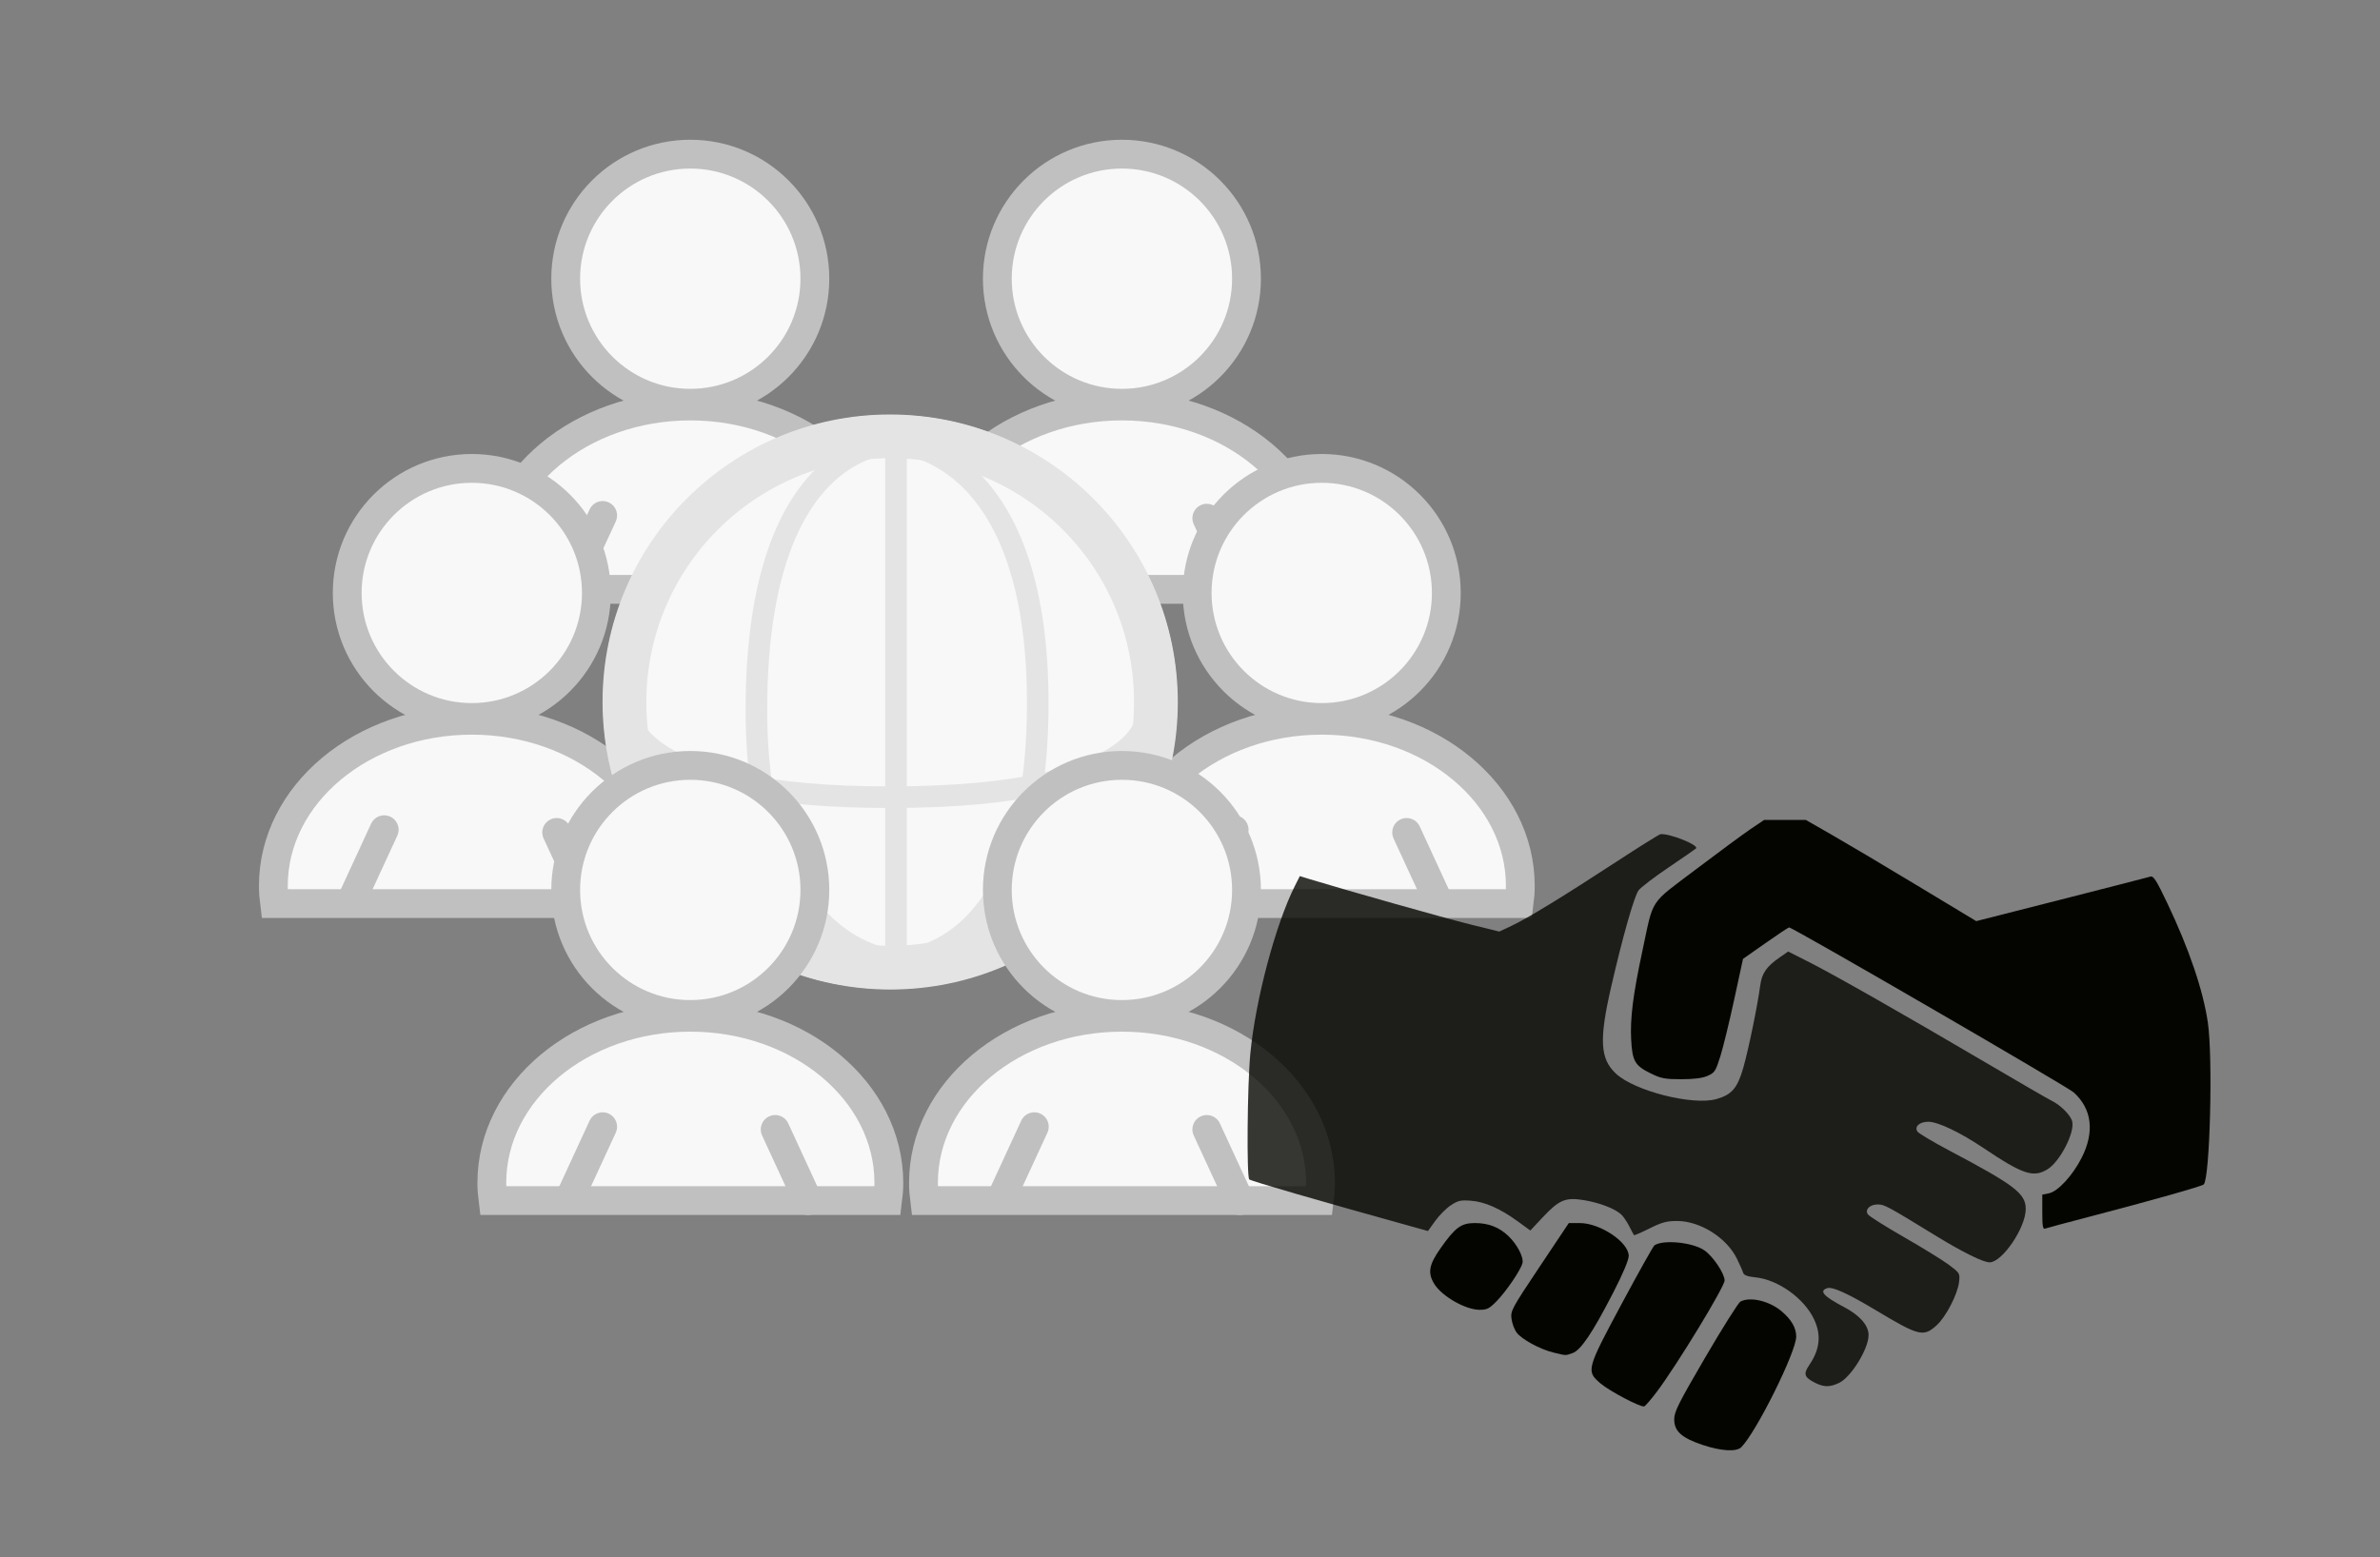 <svg width="437" height="286" xmlns="http://www.w3.org/2000/svg">

 <rect width="100%" height="100%" fill="#808080" stroke="none"/>

 <g label="Layer 1" id="imagebot_1">
  <title label="Layer 1"/>
  <g transform="translate(37 3)" id="imagebot_67">
   <g transform="translate(13.192 220.848) matrix(2.015 0 0 2.015 3.94161e-008 -195.536)" id="imagebot_64">
    <g transform="matrix(0.247 0 0 0.247 0 0)" id="imagebot_6">
     <title/>
     <g id="imagebot_7">
      <g transform="translate(-27.031 -70.765) matrix(1 0 0 1 0.03 -68.421)" id="imagebot_56">
       <g transform="translate(-90.914 2.02)" id="imagebot_62">
        <path d="M 293.66 265.19 L 302.901 245.168" stroke-width="10.63" stroke-linecap="round" stroke="#c0c0c0" fill="none" id="imagebot_63"/>
       </g>
       <g stroke-width="10.63" stroke="#c0c0c0" id="imagebot_57">
        <path d="M 226.775 185.148 C 226.775 210.532 206.197 231.11 180.813 231.11 S 134.851 210.532 134.851 185.148 S 155.429 139.186 180.813 139.186 S 226.775 159.764 226.775 185.148 Z" fill="#f8f8f8" id="imagebot_61"/>
        <path d="M 180.82 232.13 C 140.373 232.13 107.601 259.471 107.601 293.224 C 107.601 295.442 107.762 297.63 108.039 299.786 L 253.628 299.786 C 253.905 297.63 254.066 295.442 254.066 293.224 C 254.066 259.472 221.263 232.13 180.816 232.13 L 180.82 232.13 Z" fill="#f8f8f8" id="imagebot_60"/>
        <path d="M 136.37 298.79 L 148.492 272.526" stroke-linecap="round" fill="none" id="imagebot_59"/>
        <path d="M 224.25 299.8 L 212.13 273.53" stroke-linecap="round" fill="none" id="imagebot_58"/>
       </g>
      </g>
      <g transform="translate(-27.031 -70.765) matrix(1 0 0 1 159.27 -68.421)" id="imagebot_48">
       <g transform="translate(-90.914 2.02)" id="imagebot_54">
        <path d="M 293.66 265.19 L 302.901 245.168" stroke-width="10.63" stroke-linecap="round" stroke="#c0c0c0" fill="none" id="imagebot_55"/>
       </g>
       <g stroke-width="10.63" stroke="#c0c0c0" id="imagebot_49">
        <path d="M 226.775 185.148 C 226.775 210.532 206.197 231.11 180.813 231.11 S 134.851 210.532 134.851 185.148 S 155.429 139.186 180.813 139.186 S 226.775 159.764 226.775 185.148 Z" fill="#f8f8f8" id="imagebot_53"/>
        <path d="M 180.82 232.13 C 140.373 232.13 107.601 259.471 107.601 293.224 C 107.601 295.442 107.762 297.63 108.039 299.786 L 253.628 299.786 C 253.905 297.63 254.066 295.442 254.066 293.224 C 254.066 259.472 221.263 232.13 180.816 232.13 L 180.82 232.13 Z" fill="#f8f8f8" id="imagebot_52"/>
        <path d="M 136.37 298.79 L 148.492 272.526" stroke-linecap="round" fill="none" id="imagebot_51"/>
        <path d="M 224.25 299.8 L 212.13 273.53" stroke-linecap="round" fill="none" id="imagebot_50"/>
       </g>
      </g>
      <g transform="translate(-27.031 -70.765) matrix(1 0 0 1 -80.57 47.547)" id="imagebot_40">
       <g transform="translate(-90.914 2.02)" id="imagebot_46">
        <path d="M 293.66 265.19 L 302.901 245.168" stroke-width="10.63" stroke-linecap="round" stroke="#c0c0c0" fill="none" id="imagebot_47"/>
       </g>
       <g stroke-width="10.63" stroke="#c0c0c0" id="imagebot_41">
        <path d="M 226.775 185.148 C 226.775 210.532 206.197 231.11 180.813 231.11 S 134.851 210.532 134.851 185.148 S 155.429 139.186 180.813 139.186 S 226.775 159.764 226.775 185.148 Z" fill="#f8f8f8" id="imagebot_45"/>
        <path d="M 180.82 232.13 C 140.373 232.13 107.601 259.471 107.601 293.224 C 107.601 295.442 107.762 297.63 108.039 299.786 L 253.628 299.786 C 253.905 297.63 254.066 295.442 254.066 293.224 C 254.066 259.472 221.263 232.13 180.816 232.13 L 180.82 232.13 Z" fill="#f8f8f8" id="imagebot_44"/>
        <path d="M 136.37 298.79 L 148.492 272.526" stroke-linecap="round" fill="none" id="imagebot_43"/>
        <path d="M 224.25 299.8 L 212.13 273.53" stroke-linecap="round" fill="none" id="imagebot_42"/>
       </g>
      </g>
      <g transform="translate(-27.031 -70.765) matrix(1 0 0 1 232.99 47.547)" id="imagebot_32">
       <g transform="translate(-90.914 2.02)" id="imagebot_38">
        <path d="M 293.66 265.19 L 302.901 245.168" stroke-width="10.63" stroke-linecap="round" stroke="#c0c0c0" fill="none" id="imagebot_39"/>
       </g>
       <g stroke-width="10.63" stroke="#c0c0c0" id="imagebot_33">
        <path d="M 226.775 185.148 C 226.775 210.532 206.197 231.11 180.813 231.11 S 134.851 210.532 134.851 185.148 S 155.429 139.186 180.813 139.186 S 226.775 159.764 226.775 185.148 Z" fill="#f8f8f8" id="imagebot_37"/>
        <path d="M 180.82 232.13 C 140.373 232.13 107.601 259.471 107.601 293.224 C 107.601 295.442 107.762 297.63 108.039 299.786 L 253.628 299.786 C 253.905 297.63 254.066 295.442 254.066 293.224 C 254.066 259.472 221.263 232.13 180.816 232.13 L 180.82 232.13 Z" fill="#f8f8f8" id="imagebot_36"/>
        <path d="M 136.37 298.79 L 148.492 272.526" stroke-linecap="round" fill="none" id="imagebot_35"/>
        <path d="M 224.25 299.8 L 212.13 273.53" stroke-linecap="round" fill="none" id="imagebot_34"/>
       </g>
      </g>
      <g transform="translate(-27.031 -70.765) matrix(1.5 0 0 1.5 -331.53 -513.672)" id="imagebot_24">
       <g transform="translate(38.637 80.097)" id="imagebot_25">
        <g transform="translate(6.061 -129.8)" stroke="#e4e4e4" id="imagebot_26">
         <path d="M 411.34 574.05 C 411.34 610.146 382.078 639.408 345.982 639.408 S 280.624 610.146 280.624 574.05 S 309.886 508.692 345.982 508.692 S 411.34 537.954 411.34 574.05 Z" stroke-width="10.63" stroke-linejoin="round" stroke-linecap="round" fill="#f8f8f8" id="imagebot_31"/>
         <path d="M 347.49 510.92 L 347.49 636.68" stroke-width="5.315" fill="none" id="imagebot_30"/>
         <path d="M 347.49 510.42 S 313.145 508.755 313.145 576.08 C 313.145 636.184 347.49 637.699 347.49 637.699 S 382.093 639.163 382.34 575.07 C 382.587 510.977 347.49 510.42 347.49 510.42 Z" stroke-width="5.315" stroke-linecap="round" fill="none" id="imagebot_29"/>
         <path d="M 281.83 577.22 C 281.831 577.286 281.83 577.365 281.83 577.365 S 282.393 597.675 346.486 597.532 C 410.579 597.389 409.111 577.365 409.111 577.365 S 409.089 577.287 409.08 577.22" stroke-width="5.315" stroke-linecap="round" fill="none" id="imagebot_28"/>
         <path d="M 411.476 574.17 C 411.476 610.266 382.214 639.528 346.118 639.528 S 280.76 610.266 280.76 574.17 S 310.022 508.812 346.118 508.812 S 411.476 538.074 411.476 574.17 Z" stroke-width="10.63" stroke-linejoin="round" stroke-linecap="round" fill="none" id="imagebot_27"/>
        </g>
       </g>
      </g>
      <g transform="translate(-27.031 -70.765) matrix(1 0 0 1 0.03 157.148)" id="imagebot_16">
       <g transform="translate(-90.914 2.02)" id="imagebot_22">
        <path d="M 293.66 265.19 L 302.901 245.168" stroke-width="10.63" stroke-linecap="round" stroke="#c0c0c0" fill="none" id="imagebot_23"/>
       </g>
       <g stroke-width="10.63" stroke="#c0c0c0" id="imagebot_17">
        <path d="M 226.775 185.148 C 226.775 210.532 206.197 231.11 180.813 231.11 S 134.851 210.532 134.851 185.148 S 155.429 139.186 180.813 139.186 S 226.775 159.764 226.775 185.148 Z" fill="#f8f8f8" id="imagebot_21"/>
        <path d="M 180.82 232.13 C 140.373 232.13 107.601 259.471 107.601 293.224 C 107.601 295.442 107.762 297.63 108.039 299.786 L 253.628 299.786 C 253.905 297.63 254.066 295.442 254.066 293.224 C 254.066 259.472 221.263 232.13 180.816 232.13 L 180.82 232.13 Z" fill="#f8f8f8" id="imagebot_20"/>
        <path d="M 136.37 298.79 L 148.492 272.526" stroke-linecap="round" fill="none" id="imagebot_19"/>
        <path d="M 224.25 299.8 L 212.13 273.53" stroke-linecap="round" fill="none" id="imagebot_18"/>
       </g>
      </g>
      <g transform="translate(-27.031 -70.765) matrix(1 0 0 1 159.27 157.148)" id="imagebot_8">
       <g transform="translate(-90.914 2.02)" id="imagebot_14">
        <path d="M 293.66 265.19 L 302.901 245.168" stroke-width="10.63" stroke-linecap="round" stroke="#c0c0c0" fill="none" id="imagebot_15"/>
       </g>
       <g stroke-width="10.63" stroke="#c0c0c0" id="imagebot_9">
        <path d="M 226.775 185.148 C 226.775 210.532 206.197 231.11 180.813 231.11 S 134.851 210.532 134.851 185.148 S 155.429 139.186 180.813 139.186 S 226.775 159.764 226.775 185.148 Z" fill="#f8f8f8" id="imagebot_13"/>
        <path d="M 180.82 232.13 C 140.373 232.13 107.601 259.471 107.601 293.224 C 107.601 295.442 107.762 297.63 108.039 299.786 L 253.628 299.786 C 253.905 297.63 254.066 295.442 254.066 293.224 C 254.066 259.472 221.263 232.13 180.816 232.13 L 180.82 232.13 Z" fill="#f8f8f8" id="imagebot_12"/>
        <path d="M 136.37 298.79 L 148.492 272.526" stroke-linecap="round" fill="none" id="imagebot_11"/>
        <path d="M 224.25 299.8 L 212.13 273.53" stroke-linecap="round" fill="none" id="imagebot_10"/>
       </g>
      </g>
     </g>
    </g>
   </g>
   <g label="Layer 1" transform="translate(-10 -33) matrix(0.405 0 0 0.405 124.88 -125.917)" id="imagebot_2">
    <path d="M 458.751 1012.14 C 464.19 1009.56 472.143 996.679 472.143 990.455 C 472.143 986.048 468.147 981.484 460.996 977.727 C 451.695 972.839 449.527 970.397 453.4 969.168 C 455.8 968.406 462.775 971.588 475.714 979.345 C 494.949 990.878 497.038 991.393 502.943 986.058 C 507.209 982.204 512.534 971.923 513.165 966.322 C 513.601 962.456 513.496 962.278 508.58 958.6 C 505.813 956.53 496.613 950.856 488.136 945.992 C 479.659 941.128 472.3 936.478 471.784 935.659 C 470.4 933.465 472.706 931.201 476.327 931.201 C 479.298 931.201 480.567 931.888 502.926 945.585 C 514.814 952.867 524.109 957.451 526.988 957.451 C 532.742 957.451 543.393 941.74 543.393 933.25 C 543.393 926.288 538.393 922.45 509.214 907.015 C 501.501 902.935 494.776 898.939 494.268 898.134 C 492.833 895.859 495.252 893.701 499.237 893.701 C 503.601 893.701 513.646 898.496 524.344 905.685 C 542.093 917.611 546.881 919.192 553.28 915.237 C 558.885 911.773 565.607 898.803 564.473 893.641 C 563.855 890.827 559.267 886.178 555.112 884.154 C 553.565 883.401 540.065 875.585 525.112 866.787 C 487.951 844.921 456.691 827.133 445.241 821.337 L 435.684 816.5 L 431.825 819.174 C 425.842 823.32 423.734 826.378 423.001 831.976 C 421.837 840.858 417.751 860.734 415.363 869.128 C 412.715 878.435 410.122 881.461 403.114 883.423 C 392.39 886.426 366.08 879.759 357.624 871.897 C 350.408 865.188 349.915 856.596 355.379 832.764 C 360.593 810.016 365.838 791.521 367.854 788.773 C 368.829 787.445 374.949 782.762 381.454 778.367 C 387.959 773.972 393.56 770.097 393.901 769.756 C 395.387 768.27 381.972 762.873 377.816 763.285 C 377.241 763.342 368.17 769.008 357.66 775.875 C 333.273 791.809 317.552 801.423 310.377 804.791 L 304.705 807.453 L 291.627 804.228 C 280.745 801.545 235.104 788.672 218.757 783.676 L 214.277 782.306 L 212.076 786.676 C 203.291 804.109 194.168 838.435 191.851 862.764 C 190.487 877.09 190.131 918.61 191.362 919.834 C 192.12 920.588 223.029 929.551 266.09 941.503 L 272.38 943.249 L 275.678 938.659 C 277.492 936.134 280.665 932.95 282.73 931.584 C 285.979 929.434 287.214 929.155 291.892 929.514 C 298.18 929.997 305.164 933.089 313.204 938.949 L 318.796 943.026 L 324.233 937.214 C 331.847 929.075 334.71 927.867 343.104 929.253 C 350.126 930.413 357.022 933.049 359.943 935.69 C 360.919 936.573 362.568 938.983 363.608 941.045 C 364.648 943.108 365.63 944.944 365.791 945.125 C 365.952 945.306 369.121 943.935 372.833 942.078 C 378.377 939.304 380.606 938.702 385.316 938.702 C 395.749 938.702 407.766 946.266 412.429 955.765 C 413.77 958.497 415.061 961.408 415.297 962.234 C 415.598 963.285 417.283 963.895 420.92 964.271 C 431.129 965.324 442.895 973.75 447.398 983.233 C 450.768 990.327 450.107 996.869 445.305 1003.94 C 442.481 1008.1 442.934 1009.56 447.838 1012.06 C 451.856 1014.11 454.551 1014.13 458.751 1012.14 L 458.751 1012.14 Z" fill-opacity="0.796" fill="#050500" id="imagebot_4"/>
    <path d="M 414.423 1041.29 C 421.247 1034.46 439.33 998.048 439.33 991.129 C 439.33 987.194 437.222 983.513 432.8 979.727 C 427.258 974.984 418.466 972.883 414.05 975.247 C 413.104 975.753 405.96 987.08 398.174 1000.42 C 385.947 1021.36 384.018 1025.21 384.018 1028.65 C 384.018 1034.04 387.37 1037.06 396.854 1040.25 C 405.284 1043.08 412.224 1043.49 414.423 1041.29 Z M 376.049 1016.28 C 385.187 1004.17 406.971 968.384 406.875 965.635 C 406.761 962.358 401.574 954.673 397.67 951.998 C 392.378 948.372 379.027 947.041 375.057 949.745 C 374.511 950.116 367.866 961.974 360.291 976.095 C 344.262 1005.98 344.053 1006.75 350.502 1012.29 C 354.617 1015.83 368.766 1023.27 370.424 1022.78 C 370.94 1022.62 373.471 1019.7 376.049 1016.28 Z M 337.926 998.615 C 341.684 997.305 347.013 989.377 356.38 971.163 C 360.796 962.576 363.393 956.417 363.393 954.531 C 363.393 948.321 350.447 939.639 341.188 939.639 L 336.227 939.639 L 322.987 959.467 C 310.357 978.38 309.769 979.468 310.251 983.058 C 310.528 985.127 311.558 987.912 312.538 989.245 C 314.803 992.326 323.098 996.861 329.174 998.339 C 335.234 999.813 334.549 999.792 337.926 998.615 Z M 303.543 975.03 C 307.907 970.569 314.433 960.957 315.216 957.836 C 315.877 955.203 312.871 949.385 308.866 945.546 C 304.667 941.521 299.82 939.639 293.651 939.639 C 287.394 939.639 284.727 941.607 277.997 951.19 C 272.792 958.601 272.168 962.279 275.264 967.289 C 278.688 972.828 289.312 978.917 295.66 978.977 C 299.135 979.009 300.144 978.504 303.543 975.03 Z M 571.625 936.933 C 599.948 929.549 623.246 922.974 624.085 922.128 C 626.892 919.301 628.294 864.874 625.973 848.842 C 623.849 834.167 617.464 815.346 607.533 794.487 C 602.63 784.191 601.289 782.085 599.91 782.519 C 598.99 782.808 580.847 787.471 559.594 792.88 L 520.951 802.714 L 493.969 786.434 C 479.129 777.48 461.743 767.155 455.334 763.49 L 443.681 756.826 L 434.23 756.826 L 424.779 756.826 L 418.695 760.93 C 415.349 763.188 404.191 771.411 393.898 779.204 C 372.423 795.464 374.821 791.803 369.566 816.358 C 365.347 836.068 363.995 846.791 364.504 856.488 C 365.014 866.212 366.213 868.275 373.394 871.789 C 378.095 874.088 379.853 874.421 387.257 874.412 C 393.028 874.405 396.839 873.914 399.188 872.876 C 402.345 871.481 402.835 870.726 404.938 864.011 C 406.203 859.973 409.031 848.383 411.223 838.253 L 415.208 819.836 L 425.367 812.706 C 430.954 808.785 435.787 805.576 436.108 805.576 C 437.747 805.576 562.181 877.725 565.135 880.388 C 573.423 887.86 574.685 898.328 568.715 910.089 C 564.667 918.063 557.962 925.335 553.908 926.145 L 550.893 926.748 L 550.893 934.7 C 550.893 941.032 551.154 942.552 552.172 942.161 C 552.875 941.891 561.629 939.538 571.625 936.933 Z" fill="#050500" id="imagebot_3"/>
   </g>
  </g>
 </g>
</svg>